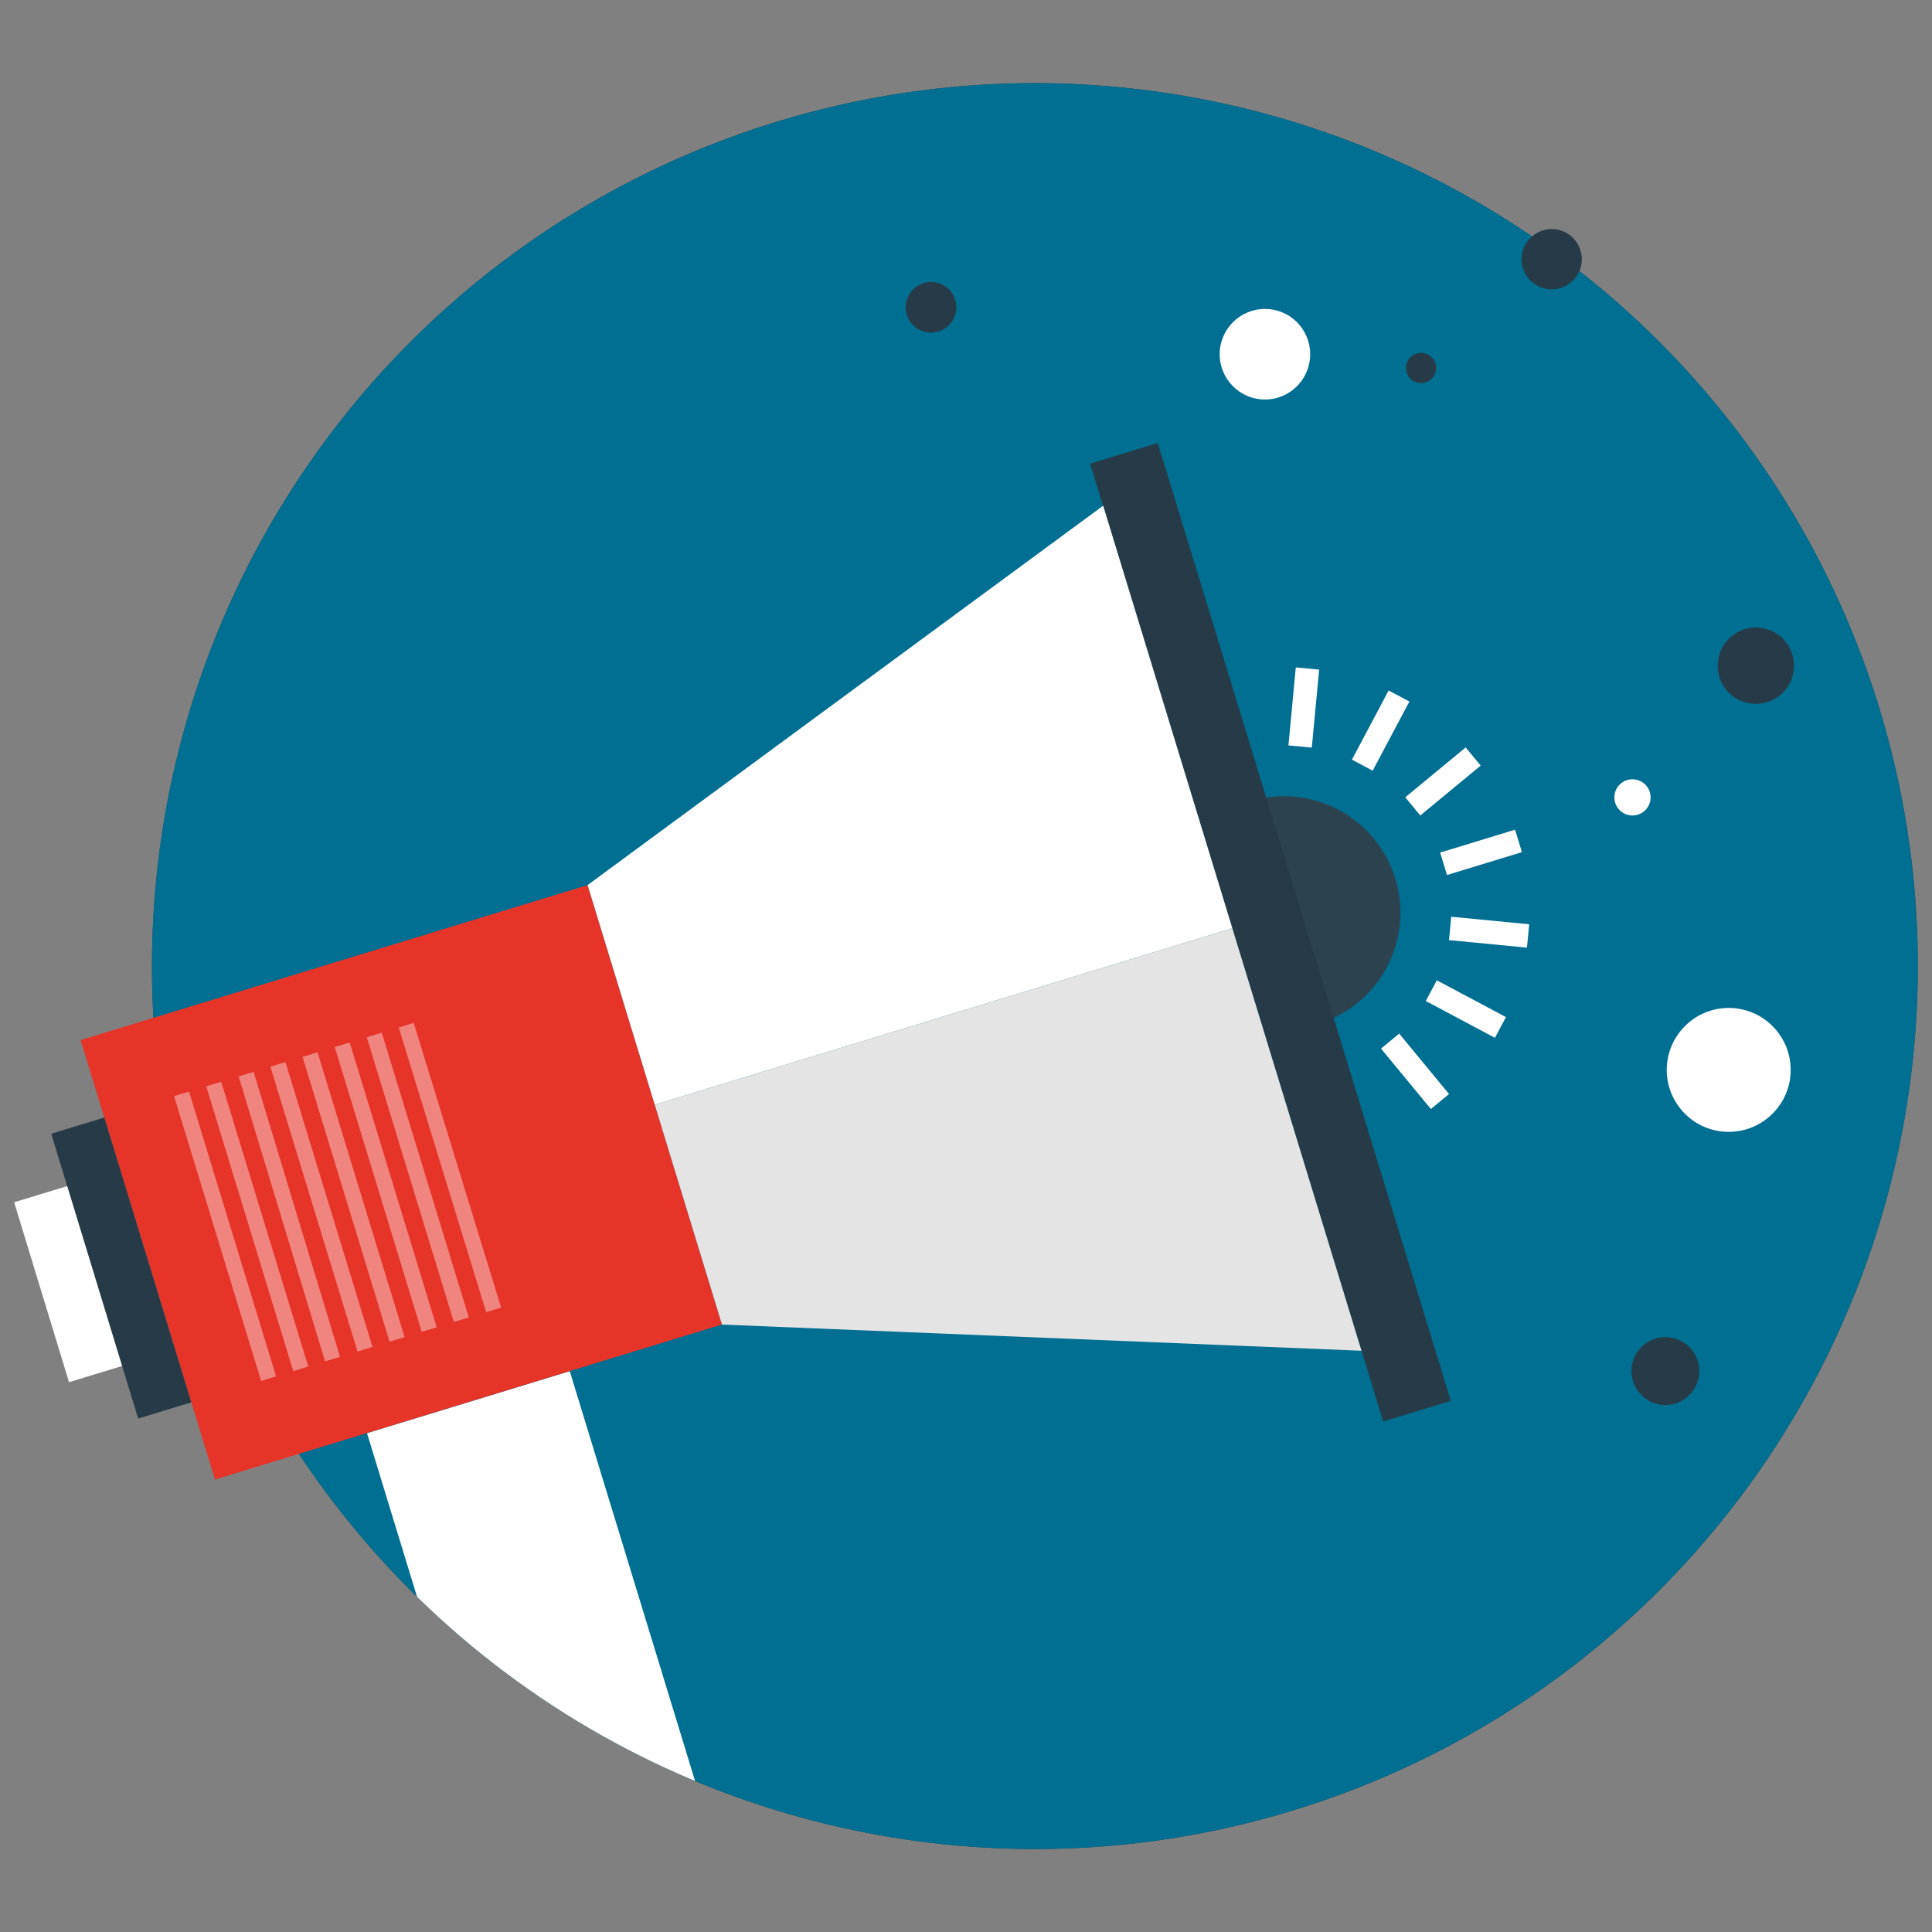 <?xml version="1.0" encoding="UTF-8"?>
<svg id="Layer_1" xmlns="http://www.w3.org/2000/svg" xmlns:xlink="http://www.w3.org/1999/xlink" viewBox="0 0 200 200">
  <rect x="0" y="0" width="200" height="200" fill="#808080" stroke="none"/>
  <defs>
    <style>
      .cls-1 {
        fill: #263b47;
      }

      .cls-2 {
        fill: #006f91;
      }

      .cls-3 {
        fill: #e5e4e4;
      }

      .cls-4 {
        fill: #2c434f;
      }

      .cls-5 {
        fill: #fff;
      }

      .cls-6 {
        fill: #f0857f;
      }

      .cls-7 {
        clip-path: url(#clippath);
      }

      .cls-8 {
        fill: #e63429;
      }
    </style>
    <clipPath id="clippath">
      <circle class="cls-2" cx="107.13" cy="100" r="91.4" transform="translate(-3.3 196.35) rotate(-84.13)"/>
    </clipPath>
  </defs>
  <circle class="cls-1" cx="107.13" cy="100" r="91.4" transform="translate(-3.3 196.35) rotate(-84.13)"/>
  <g>
    <g>
      <circle class="cls-2" cx="107.13" cy="100" r="91.4" transform="translate(-3.3 196.35) rotate(-84.13)"/>
      <g class="cls-7">
        <rect class="cls-5" x="45.48" y="143.96" width="21.95" height="54.48" transform="translate(-47.59 23.99) rotate(-17)"/>
      </g>
    </g>
    <rect class="cls-8" x="14.1" y="98.61" width="54.88" height="47.57" transform="translate(-33.97 17.49) rotate(-17)"/>
    <g>
      <polygon class="cls-6" points="28.58 142.48 27.03 142.96 18.02 113.47 19.57 113 28.58 142.48"/>
      <polygon class="cls-6" points="31.91 141.46 30.36 141.94 21.35 112.46 22.9 111.98 31.91 141.46"/>
      <rect class="cls-6" x="29.14" y="110.53" width="1.62" height="30.83" transform="translate(-35.26 14.11) rotate(-16.87)"/>
      <polygon class="cls-6" points="38.56 139.43 37.01 139.91 27.99 110.42 29.55 109.95 38.56 139.43"/>
      <polygon class="cls-6" points="41.88 138.41 40.33 138.89 31.32 109.41 32.87 108.93 41.88 138.41"/>
      <rect class="cls-6" x="39.12" y="107.48" width="1.62" height="30.83" transform="translate(-34.15 17.02) rotate(-16.98)"/>
      <polygon class="cls-6" points="48.53 136.38 46.98 136.85 37.97 107.37 39.52 106.9 48.53 136.38"/>
      <rect class="cls-6" x="45.76" y="105.45" width="1.62" height="30.83" transform="translate(-33.42 18.99) rotate(-17.07)"/>
    </g>
    <path class="cls-4" d="M129.39,82.94l7.05,23.06c6.37-1.95,9.95-8.68,8-15.05-1.95-6.36-8.68-9.94-15.05-8Z"/>
    <rect class="cls-1" x="127.86" y="44.66" width="7.32" height="103.69" transform="translate(-22.48 42.7) rotate(-17.01)"/>
    <rect class="cls-1" x="9.68" y="115.85" width="5.75" height="30.83" transform="translate(-37.79 9.39) rotate(-16.98)"/>
    <rect class="cls-5" x="4.19" y="123.2" width="5.74" height="19.47" transform="translate(-38.48 7.84) rotate(-16.96)"/>
    <polygon class="cls-5" points="114.2 52.35 127.57 96.09 67.78 114.36 60.83 91.62 114.2 52.35"/>
    <polygon class="cls-3" points="127.57 96.09 140.94 139.83 74.74 137.12 67.78 114.36 127.57 96.09"/>
    <g>
      <rect class="cls-5" x="149.26" y="87.01" width="8.11" height="2.43" transform="translate(-19.08 48.63) rotate(-16.98)"/>
      <polygon class="cls-5" points="158.07 98.1 150 97.32 150.23 94.9 158.3 95.68 158.07 98.1"/>
      <rect class="cls-5" x="150.54" y="100.41" width="2.43" height="8.11" transform="translate(-11.78 189.32) rotate(-61.97)"/>
      <rect class="cls-5" x="145.27" y="106.86" width="2.44" height="8.11" transform="translate(-37.1 118.56) rotate(-39.52)"/>
      <rect class="cls-5" x="145.32" y="79.67" width="8.11" height="2.44" transform="translate(-17.32 113.58) rotate(-39.53)"/>
      <polygon class="cls-5" points="142.1 79.78 139.95 78.64 143.75 71.48 145.9 72.62 142.1 79.78"/>
      <rect class="cls-5" x="130.9" y="72.02" width="8.11" height="2.43" transform="translate(49.38 200.72) rotate(-84.61)"/>
    </g>
  </g>
  <g>
    <path class="cls-5" d="M185.37,110.76c0,3.54-2.88,6.41-6.42,6.41s-6.41-2.88-6.41-6.41,2.87-6.42,6.41-6.42,6.42,2.87,6.42,6.42Z"/>
    <path class="cls-5" d="M135.63,36.67c0,2.58-2.1,4.69-4.68,4.69s-4.69-2.1-4.69-4.69,2.1-4.69,4.69-4.69,4.68,2.1,4.68,4.69Z"/>
    <path class="cls-1" d="M163.75,26.84c0,1.72-1.4,3.11-3.12,3.11s-3.12-1.39-3.12-3.11,1.4-3.13,3.12-3.13,3.12,1.4,3.12,3.13Z"/>
    <path class="cls-1" d="M175.91,141.93c0,1.94-1.58,3.52-3.51,3.52s-3.51-1.58-3.51-3.52,1.57-3.51,3.51-3.51,3.51,1.57,3.51,3.51Z"/>
    <path class="cls-1" d="M99,31.81c0,1.45-1.17,2.62-2.62,2.62s-2.62-1.17-2.62-2.62,1.17-2.62,2.62-2.62,2.62,1.18,2.62,2.62Z"/>
    <path class="cls-1" d="M185.72,68.92c0,2.17-1.77,3.94-3.96,3.94s-3.95-1.77-3.95-3.94,1.77-3.96,3.95-3.96,3.96,1.77,3.96,3.96Z"/>
    <path class="cls-5" d="M170.87,82.54c0,1.04-.84,1.88-1.88,1.88s-1.87-.84-1.87-1.88.84-1.87,1.87-1.87,1.88.84,1.88,1.87Z"/>
    <path class="cls-1" d="M148.67,38.09c0,.86-.7,1.57-1.56,1.57s-1.56-.7-1.56-1.57.7-1.56,1.56-1.56,1.56.7,1.56,1.56Z"/>
  </g>
</svg>